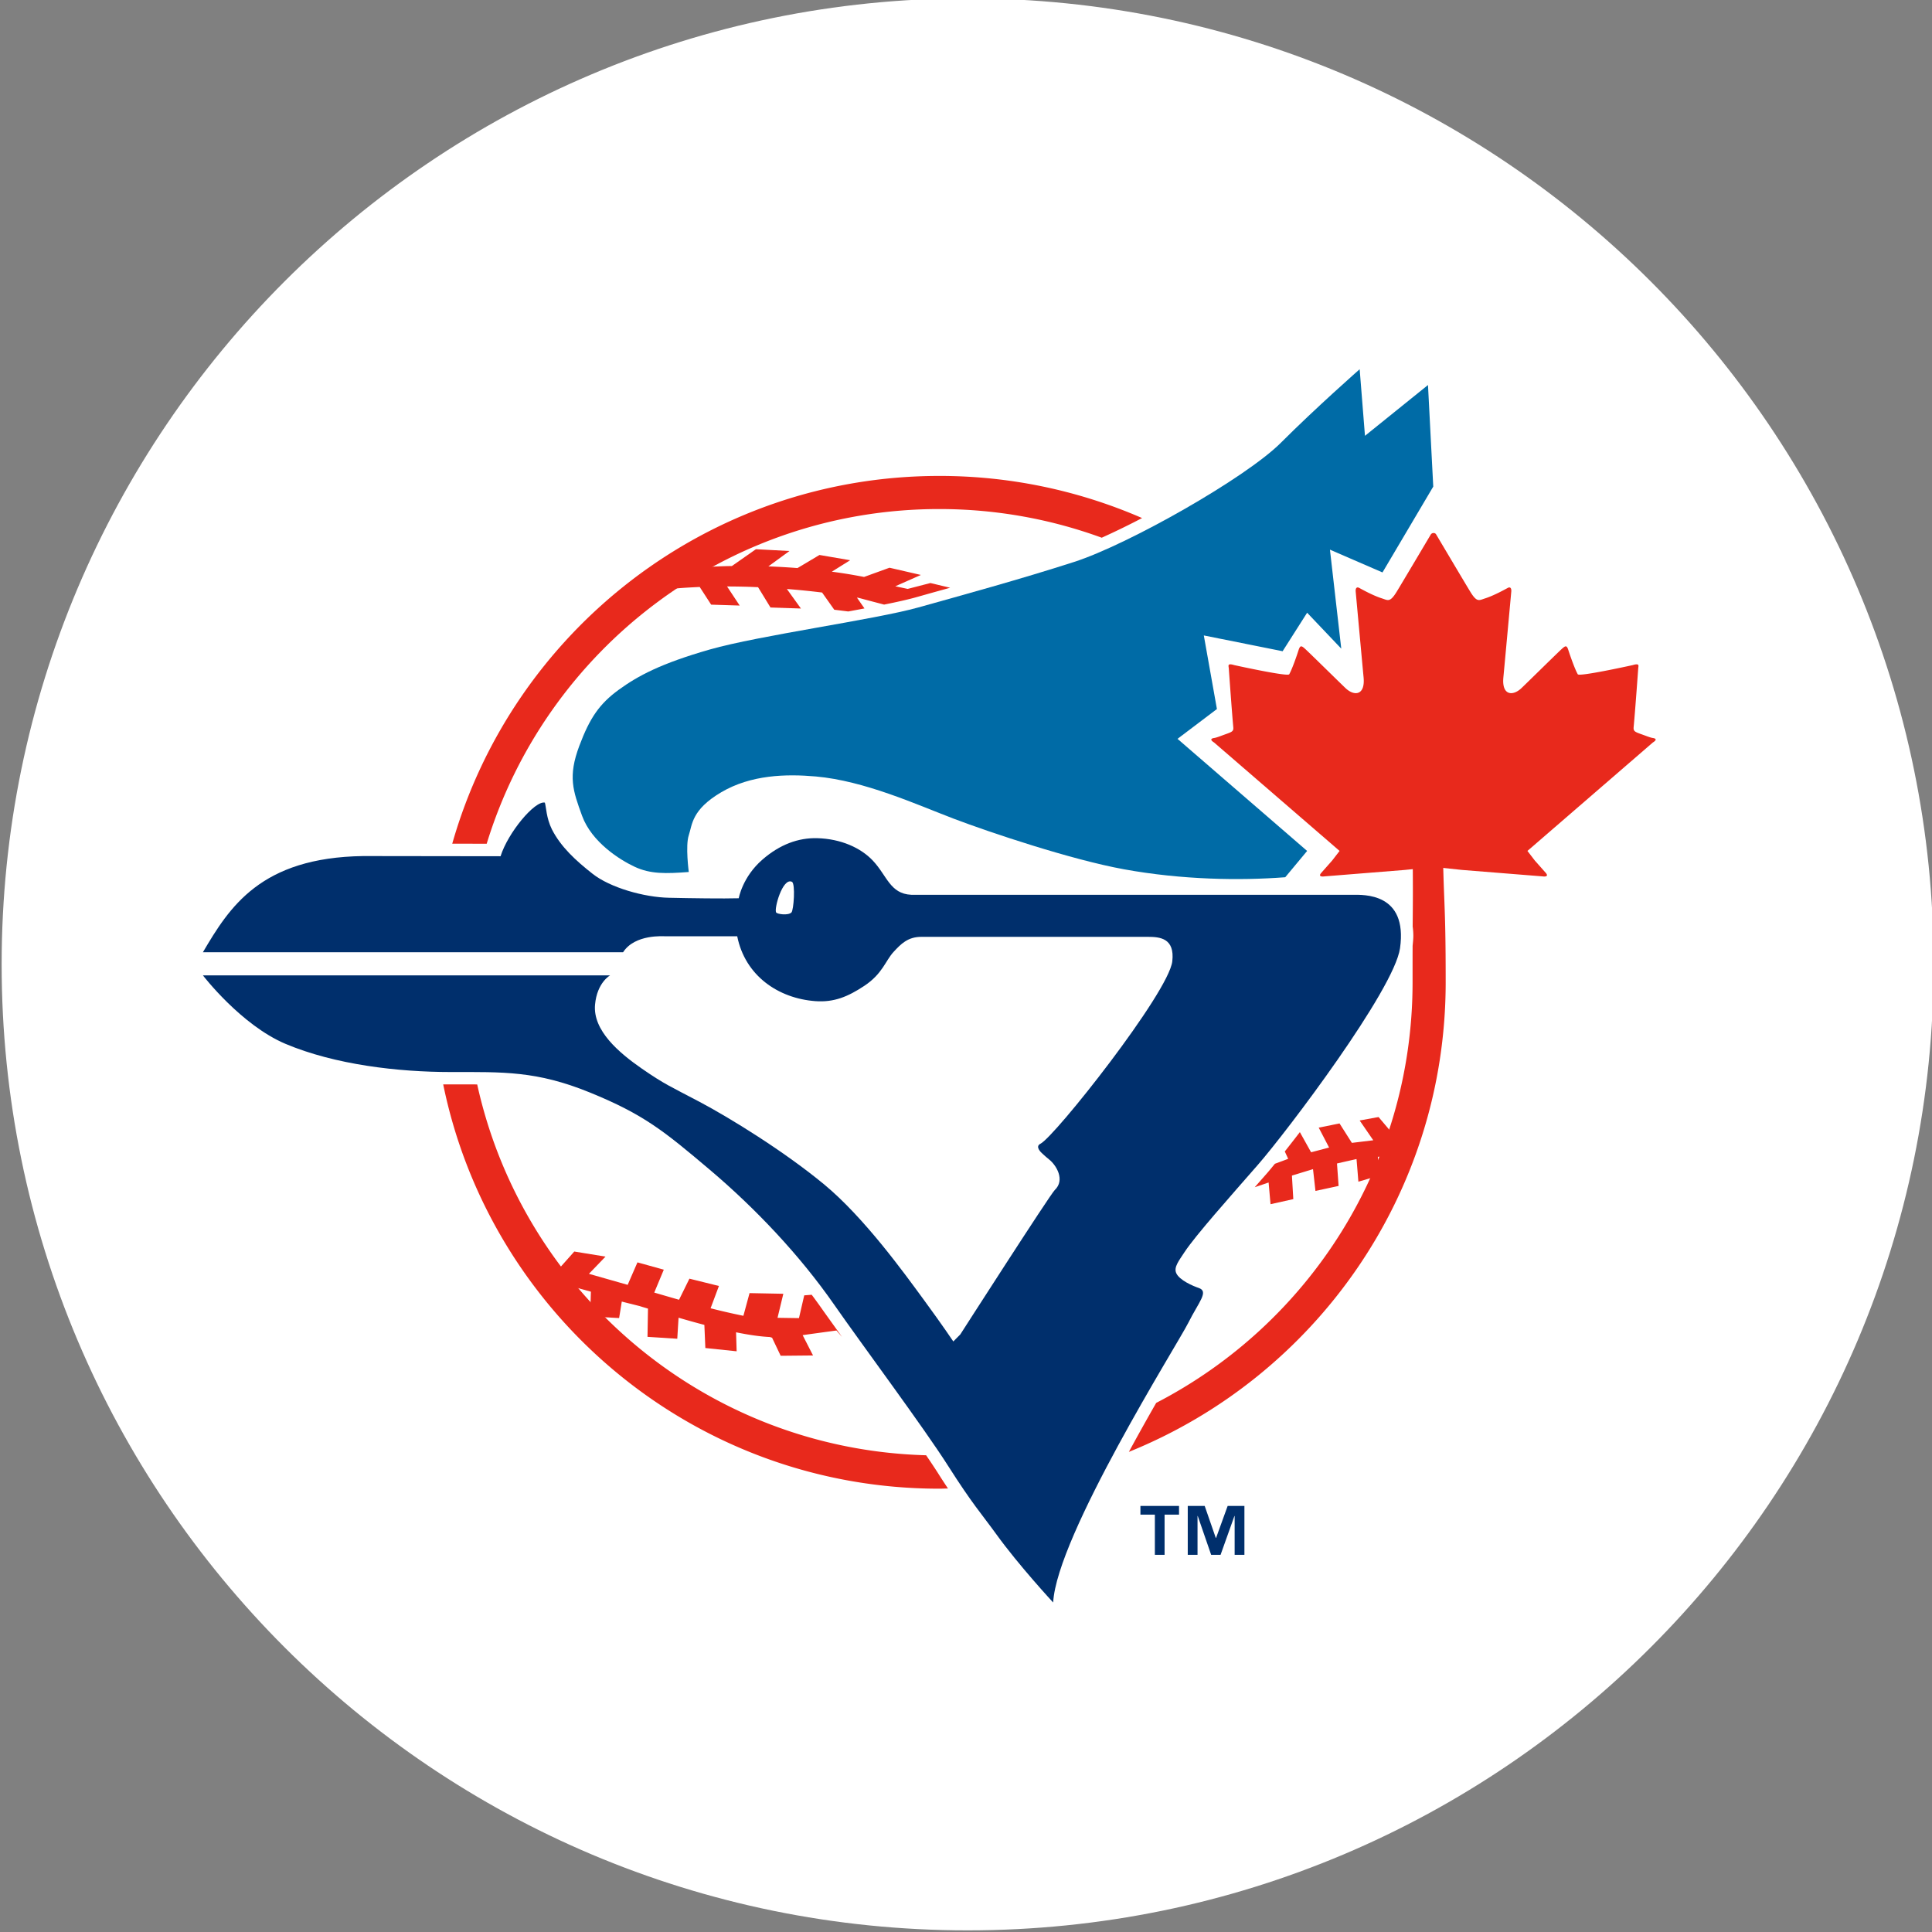 <svg xmlns="http://www.w3.org/2000/svg" xml:space="preserve" style="enable-background:new 0 0 160 160" viewBox="0 0 160 160"><rect x="0" y="0" width="160" height="160" fill="#808080" stroke="none"/><path d="M80.136 157.364c-42.672 0-77.5-34.828-77.5-77.5s34.828-77.5 77.5-77.5 77.5 34.828 77.5 77.5-34.828 77.5-77.5 77.5z" style="fill:#fff"/><path d="M80.136 4.864c41.328 0 75 33.672 75 75s-33.672 75-75 75-75-33.672-75-75 33.672-75 75-75m0-5c-44.172 0-80 35.828-80 80s35.828 80 80 80 80-35.828 80-80-35.828-80-80-80z" style="fill:#fff"/><path d="M97.642 125.436h-1.196v3.329h-.805v-3.329h-1.196v-.72h3.197v.72zm5.415 3.329h-.809v-3.219h-.018l-1.148 3.219h-.779l-1.111-3.219h-.018v3.219h-.809v-4.049h1.403l.919 2.65h.022l.96-2.65h1.388v4.049z" style="fill:#002f6c"/><path d="M129.989 70.776c2.067-1.787 9.966-8.601 12.188-10.52l-4.252-1.417.557-7.002c-2.41.502-6.194 1.251-6.198 1.24-.24-.757-.775-2.348-1.214-3.632-1.849 1.34-3.614 2.621-3.673 2.676.107-1.141.465-5.404.646-7.538l-4.743 2.078c-.303-.498-1.082-1.805-1.908-3.189l-.871-16.64s-4.725 3.806-5.345 4.308c-.019-.181-.462-5.773-.462-5.773l-3.772 3.322c-.151.133-3.721 3.278-6.644 6.201-1.325 1.329-4.551 3.448-7.925 5.352a44.985 44.985 0 0 0-18.589-4.009c-20.405 0-37.64 13.554-43.21 32.147-2.348-.004-4.485-.004-4.485-.004-10.125.14-13.329 5.6-15.452 9.21l.17 4.717c.144.188 3.603 4.662 7.855 6.46 3.669 1.55 7.818 2.167 11.092 2.399 4.481 20.195 22.487 35.303 44.029 35.303.376 0 .749-.022 1.122-.026.221.299.435.583.642.856l.915 1.229c1.953 2.706 4.791 5.766 4.909 5.895l4.049 4.359c-.871-3.761 1.392-10.956 3.787-15.023 17.319-6.301 29.689-22.908 29.689-42.405 0-2.266-.173-4.496-.495-6.677 1.484.118 6.7.561 11.742.986l-4.154-4.883z" style="fill:#fff"/><path d="M111.99 74.102H75.469c-1.768-.081-2.008-1.591-3.193-2.839-.993-1.048-2.632-1.798-4.61-1.849-1.543-.037-3.075.513-4.522 1.772-1.661 1.436-1.964 3.204-1.964 3.204-1.274.037-3.953 0-5.77-.041-2.052-.037-4.884-.834-6.345-1.993-1.381-1.085-2.625-2.226-3.363-3.68-.465-.949-.465-1.831-.579-2.207-.831-.181-3.053 2.481-3.669 4.441l-11.369-.015c-8.516.118-11.089 4.241-13.281 7.966h34.797c.974-1.517 3.363-1.321 3.514-1.321h5.939c.65 3.259 3.396 5.146 6.478 5.371 1.539.111 2.695-.373 4.038-1.262 1.528-1.011 1.761-2.096 2.436-2.82.605-.653 1.17-1.244 2.3-1.244H95.05c1.015 0 2.252.107 2.034 2.03-.303 2.599-9.745 14.532-10.919 15.105-.502.251.129.786.129.786s.233.229.598.524c.565.45 1.347 1.68.458 2.525-.38.358-7.822 11.956-7.822 11.956l-.579.583s-.871-1.307-2.466-3.481c-1.598-2.178-4.909-6.781-8.242-9.534-3.341-2.761-7.825-5.515-10.291-6.821-2.466-1.303-2.901-1.451-4.788-2.754-1.886-1.307-4.079-3.156-3.883-5.308.166-1.831 1.248-2.421 1.248-2.421H16.804s3.149 4.112 6.84 5.673c4.108 1.731 9.339 2.333 13.691 2.333s7.091-.107 11.513 1.694c4.485 1.827 6.164 3.211 9.937 6.401 3.772 3.193 7.449 7.072 10.299 11.173 2.322 3.337 7.401 10.151 9.431 13.344 2.03 3.193 2.765 3.964 3.99 5.659 1.886 2.613 4.714 5.659 4.714 5.659.288-5.511 10.31-21.405 11.181-23.144.871-1.742 1.739-2.613.871-2.905-.432-.144-1.609-.635-1.864-1.237-.207-.487.211-.997.69-1.731.919-1.392 3.765-4.581 6.094-7.25 2.377-2.728 11.258-14.459 11.753-17.917.649-4.61-3.016-4.425-3.954-4.425z" style="fill:#002f6c"/><path d="M65.543 75.567c-.281.273-1.178.136-1.266 0-.192-.288.535-2.916 1.307-2.54.302.152.147 2.359-.041 2.54z" style="fill:#fff"/><path d="M57.042 72.215c-1.886.14-3.174.185-4.496-.439-1.233-.579-3.536-2.03-4.337-4.204-.761-2.086-1.185-3.267-.233-5.803.871-2.322 1.668-3.481 3.263-4.644 1.598-1.159 3.484-2.174 7.545-3.337 4.064-1.163 13.635-2.466 17.264-3.481 3.625-1.015 8.412-2.322 12.912-3.772 4.496-1.451 14.215-6.965 17.116-9.867 2.898-2.901 6.526-6.09 6.526-6.09l.439 5.515 5.219-4.208.436 8.412-4.204 7.109-4.352-1.886.938 8.198-2.827-2.975-2.03 3.189-6.526-1.307 1.085 6.094-3.263 2.469 10.734 9.283-1.812 2.178c-3.769.288-8.56.214-13.348-.657-4.363-.794-11.092-3.045-14.141-4.204-3.049-1.163-7.342-3.123-11.387-3.484-2.466-.218-5.367-.144-7.833 1.307-2.466 1.454-2.396 2.687-2.687 3.555-.292.872-.001 3.049-.001 3.049z" style="fill:#006ba6"/><path d="M77.647 121.944a64.683 64.683 0 0 0-.949-1.425c-18.253-.498-33.387-13.473-37.178-30.711-.48-.004-.974-.004-1.495-.004h-1.321c3.909 19.11 20.819 33.483 41.084 33.483.24 0 .48-.015.72-.015-.263-.398-.548-.826-.861-1.328zM40.306 69.875c4.909-16.046 19.829-27.718 37.481-27.718 4.728 0 9.261.842 13.454 2.374a63.433 63.433 0 0 0 3.341-1.628 41.98 41.98 0 0 0-16.795-3.488c-19.176 0-35.336 12.879-40.334 30.457 1.196-.001 2.237.003 2.853.003zM119.472 68.576l-2.488 1.174c.037 3.968.026 4.758.007 6.98.033.244.055.498.055.771 0 .258-.033.543-.059.827-.004.808-.004 1.783-.004 3.027 0 15.167-8.626 28.315-21.232 34.827a204.273 204.273 0 0 0-2.263 4.057c15.381-6.216 26.237-21.28 26.237-38.884.002-7.239-.194-6.183-.253-12.779z" style="fill:#e8291c"/><path d="m69.729 110.715-1.491-2.082a56.195 56.195 0 0 0-1.015-1.406l-.62.048-.436 1.886c-.351-.004-1.27-.018-1.775-.026l.48-1.99-2.798-.055-.509 1.879a54.754 54.754 0 0 1-2.717-.624l.69-1.846-2.443-.605s-.609 1.24-.86 1.746c-.675-.192-1.358-.391-2.052-.594l.79-1.897-2.182-.605s-.646 1.48-.808 1.86c-.011 0-.033-.007-.048-.011l-3.163-.901c.517-.531 1.373-1.425 1.373-1.425l-2.587-.421-.125.144-1.979 2.219 3.481.963-.059 2.052 2.396.133s.159-.96.221-1.366c.314.081.956.24 1.48.373.229.074.462.14.69.21-.007.476-.04 2.337-.04 2.337l2.466.159s.063-1.045.107-1.742c.727.21 1.443.413 2.137.594l.081 1.916 2.591.27s-.026-.893-.048-1.573c1.045.214 1.997.354 2.802.391.089.029.151.048.181.059l.712 1.495 2.68-.026-.86-1.683c.664-.096 2.517-.347 2.802-.384.06.07.237.281.455.528zM114.168 92.51l-.196.033-1.37.251s.838 1.222 1.126 1.639c-.882.107-1.576.192-1.772.214l-1.022-1.609-1.724.347.86 1.65c-.461.122-1.181.31-1.491.391l-.93-1.668c-.454.591-.875 1.129-1.248 1.602.111.24.218.469.28.609-.262.1-.701.262-1.1.41-.258.317-.469.572-.616.742l-.986 1.122-.066.077c.498-.166.934-.318 1.148-.391.044.509.159 1.798.159 1.798l1.886-.421s-.092-1.55-.114-1.949l1.746-.535.203 1.805 1.916-.413-.133-1.86c.354-.081 1.166-.266 1.617-.366.044.487.155 1.875.155 1.875l1.783-.524s-.129-1.111-.173-1.536c.351-.037 1.521-.166 1.521-.166s-.532-.609-.587-.668c.103-.011 1.1-.129 1.1-.129l-1.972-2.33zM61.258 50.149l-1.045-1.58c.609 0 1.218.011 1.827.029.07.004.133.004.199.007.181.007.358.019.539.022.162.259 1.03 1.683 1.03 1.683l2.521.085-1.163-1.617c1.004.077 1.979.177 2.916.292l1.008 1.425 1.159.144c.461-.085.908-.17 1.344-.251-.214-.306-.483-.69-.627-.901.052.011.1.019.148.026.628.17 1.388.369 2.104.557 1.026-.207 1.923-.406 2.599-.594l1.495-.421c.447-.122.904-.251 1.373-.38l-1.632-.391s-1.735.45-1.883.487c-.07-.015-.513-.111-1.026-.218l2.119-.938-2.595-.598-.096.033-2.015.731a41.215 41.215 0 0 0-2.669-.436l1.517-.949-2.539-.436s-1.303.779-1.824 1.085a62.057 62.057 0 0 0-2.407-.14l1.746-1.273-2.776-.148-.096.063-1.897 1.329a37.977 37.977 0 0 0-3.758.236l-.133.015-.177.203-.757.081.321.428-.812.945.83-.063c.602-.052 1.211-.081 1.82-.111l.949 1.465 2.363.074zM118.937 44.262s2.54 4.282 2.831 4.751c.554.901.72.701 1.222.543.742-.236 1.654-.749 1.864-.86.214-.122.321.007.306.273 0 0-.572 6.253-.657 7.132-.144 1.502.779 1.572 1.502.882.436-.414 2.857-2.798 3.307-3.215.329-.299.436-.362.572.07.17.528.554 1.613.782 2.004.122.203 4.046-.65 4.548-.761.583-.173.476.041.458.262 0 0-.266 3.702-.38 4.869-.029.332.081.391.591.576.388.133.764.295.993.329.531.077.011.369.011.369l-10.391 8.984.609.794.897 1.011c.262.292.011.34-.258.303l-6.674-.535-2.333-.247-2.377.247-6.67.535c-.273.037-.524-.011-.258-.303l.893-1.011.613-.794-10.398-8.984s-.517-.292.015-.369c.225-.033.606-.196.989-.329.513-.184.624-.244.591-.576-.111-1.166-.373-4.869-.373-4.869-.022-.222-.129-.436.454-.262.502.111 4.426.963 4.551.761.225-.391.609-1.477.775-2.004.14-.432.251-.369.576-.07.45.417 2.872 2.802 3.307 3.215.723.69 1.643.62 1.502-.882-.085-.879-.657-7.132-.657-7.132-.015-.266.096-.395.31-.273.207.111 1.115.624 1.868.86.495.159.657.358 1.214-.543.292-.469 2.831-4.751 2.831-4.751.093-.148.348-.174.444 0z" style="fill:#e8291c"/></svg>